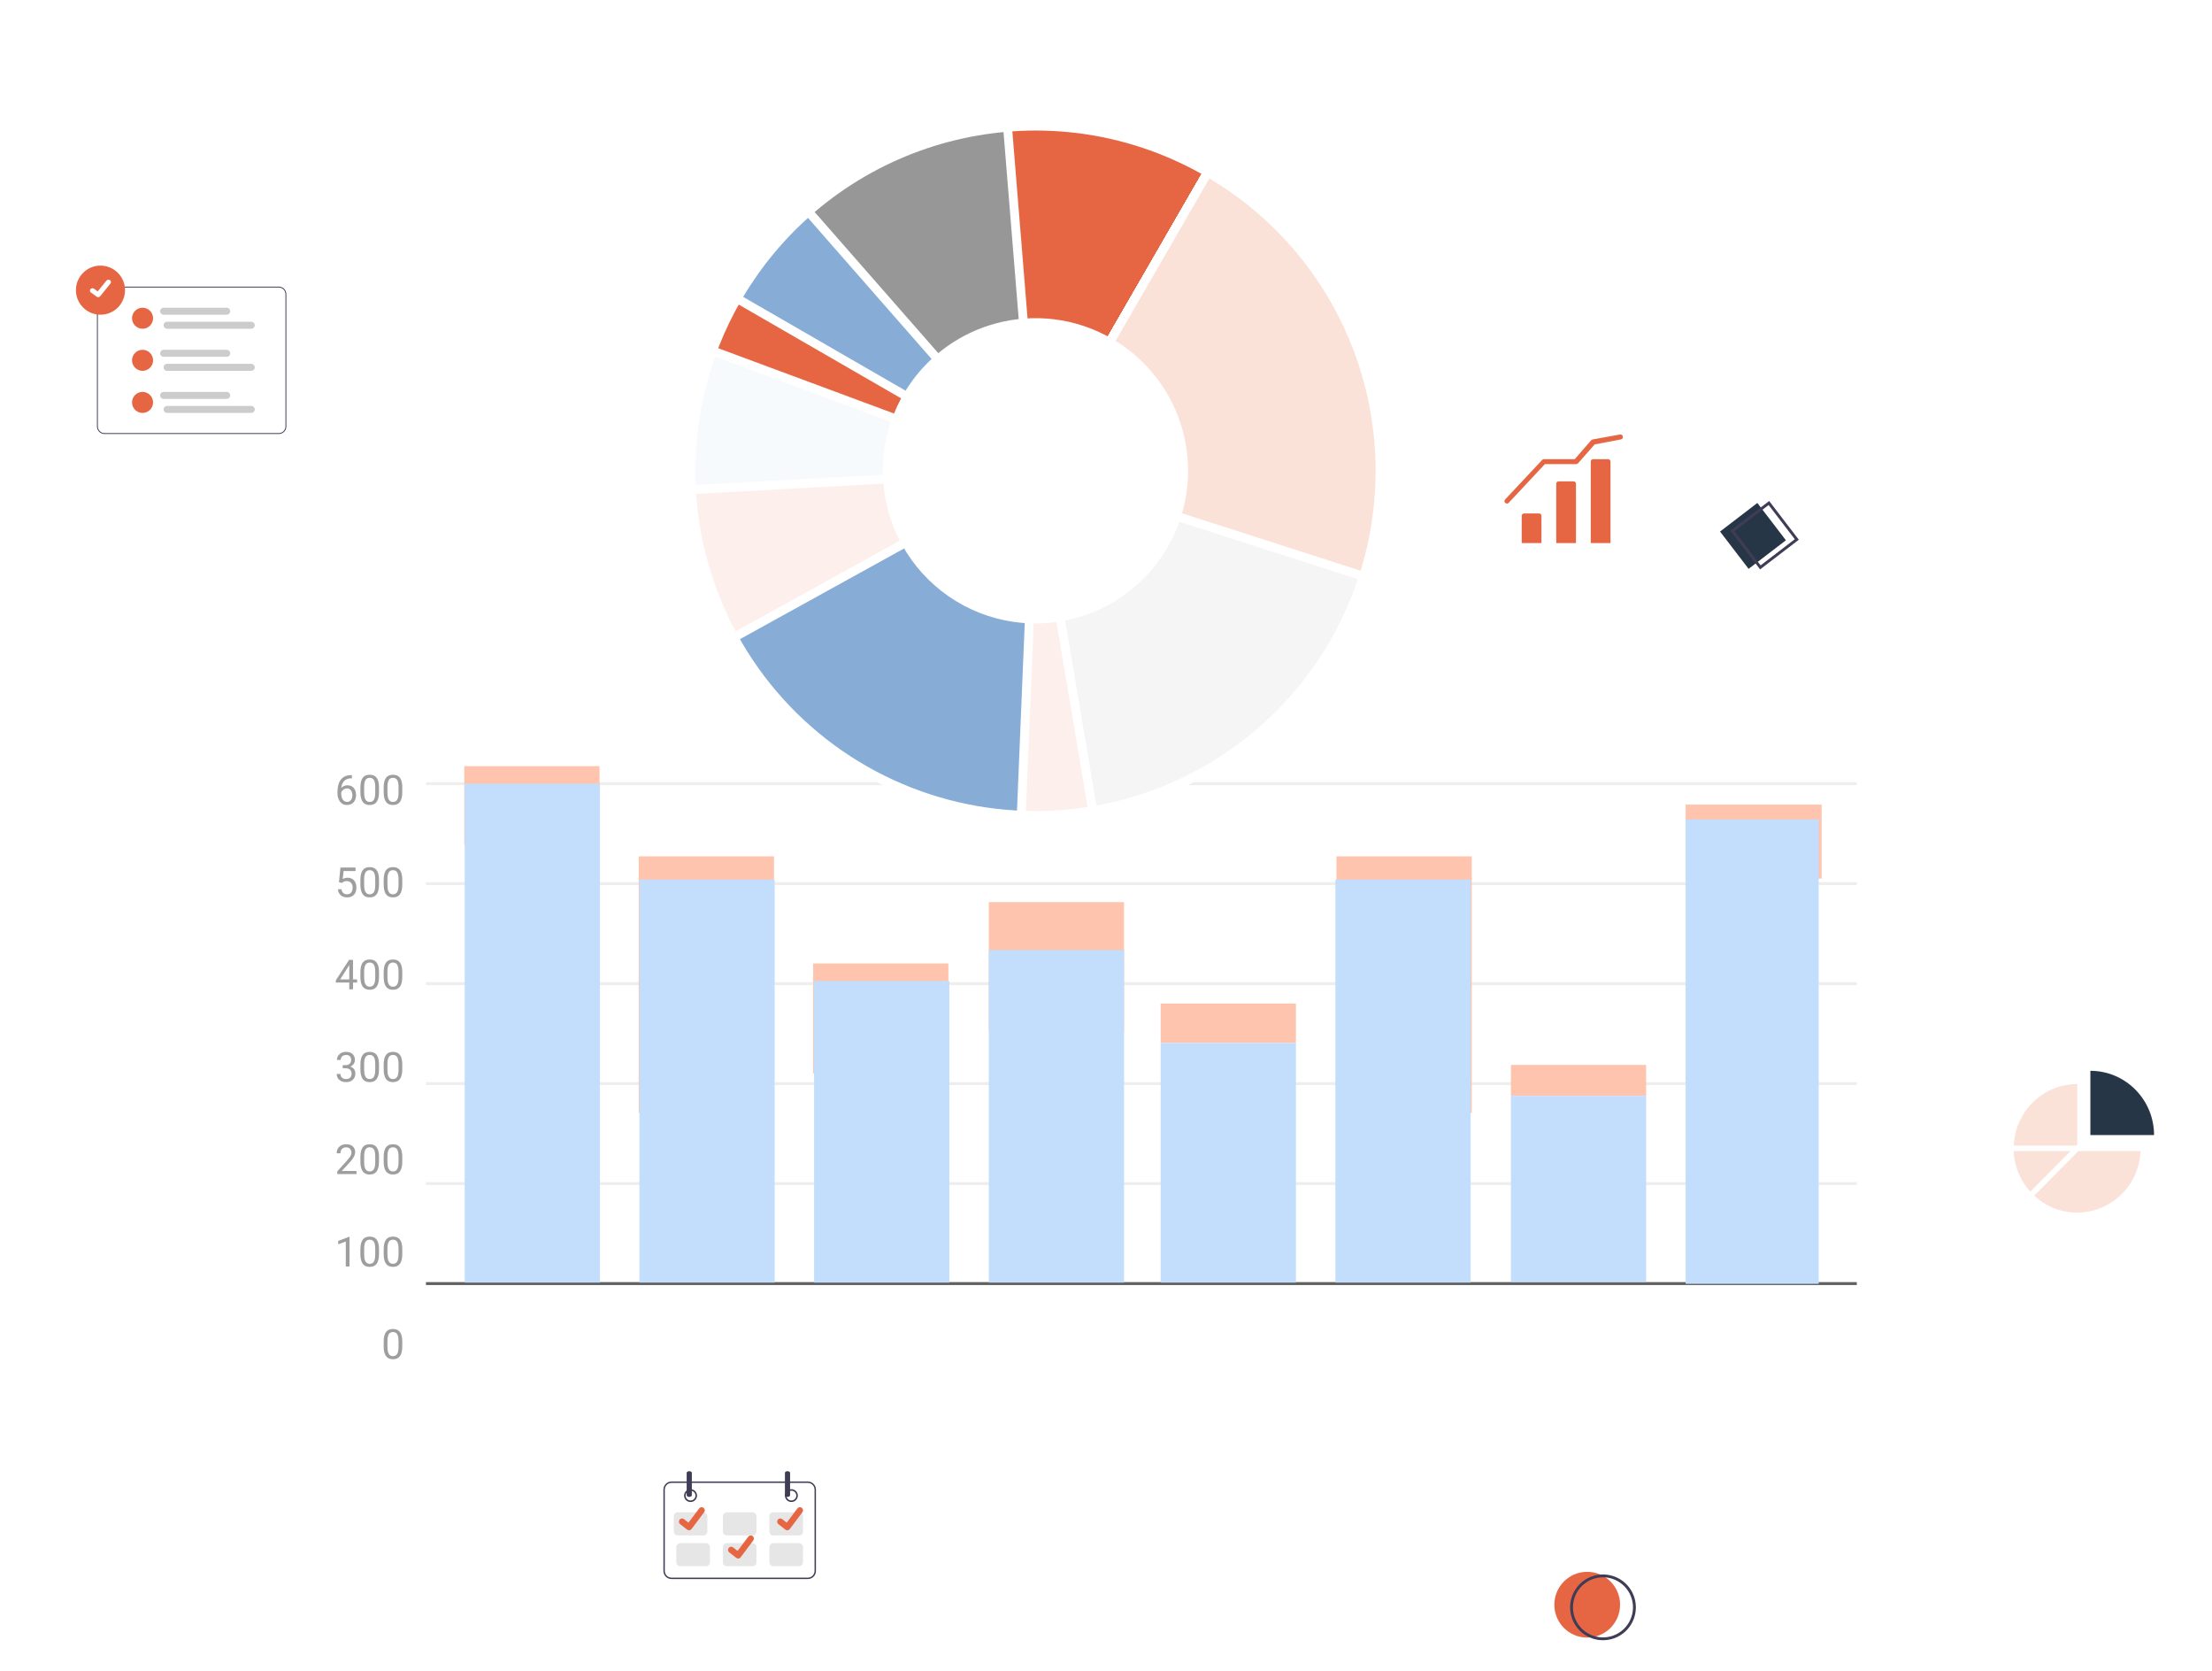 <svg width="748" height="565" viewBox="0 0 748 565" fill="none" xmlns="http://www.w3.org/2000/svg">
<g filter="url(#filter0_d_2560_29239)">
<rect x="90.99" y="206" width="605" height="282" fill="white"/>
</g>
<path d="M136.034 266.231V267.749C136.034 268.565 135.961 269.253 135.815 269.813C135.67 270.374 135.46 270.825 135.187 271.167C134.913 271.509 134.583 271.757 134.195 271.912C133.812 272.062 133.38 272.137 132.896 272.137C132.514 272.137 132.16 272.09 131.837 271.994C131.513 271.898 131.222 271.746 130.962 271.536C130.707 271.322 130.488 271.044 130.306 270.702C130.123 270.36 129.984 269.945 129.889 269.458C129.793 268.97 129.745 268.4 129.745 267.749V266.231C129.745 265.415 129.818 264.732 129.964 264.18C130.114 263.629 130.326 263.187 130.6 262.854C130.873 262.517 131.201 262.275 131.584 262.13C131.971 261.984 132.404 261.911 132.883 261.911C133.27 261.911 133.626 261.959 133.949 262.054C134.277 262.146 134.569 262.294 134.824 262.499C135.079 262.699 135.296 262.968 135.474 263.305C135.656 263.638 135.795 264.046 135.891 264.529C135.986 265.012 136.034 265.58 136.034 266.231ZM134.763 267.954V266.019C134.763 265.573 134.735 265.181 134.681 264.844C134.631 264.502 134.555 264.21 134.455 263.969C134.355 263.727 134.227 263.531 134.072 263.381C133.922 263.23 133.746 263.121 133.546 263.052C133.35 262.98 133.129 262.943 132.883 262.943C132.582 262.943 132.315 263 132.083 263.114C131.851 263.223 131.655 263.399 131.495 263.64C131.34 263.882 131.222 264.199 131.14 264.591C131.058 264.983 131.017 265.459 131.017 266.019V267.954C131.017 268.4 131.042 268.795 131.092 269.136C131.146 269.478 131.226 269.774 131.331 270.025C131.436 270.271 131.563 270.474 131.714 270.634C131.864 270.793 132.037 270.912 132.233 270.989C132.434 271.062 132.655 271.098 132.896 271.098C133.206 271.098 133.478 271.039 133.71 270.921C133.942 270.802 134.136 270.618 134.291 270.367C134.451 270.112 134.569 269.786 134.646 269.389C134.724 268.988 134.763 268.51 134.763 267.954Z" fill="#9E9E9E"/>
<path d="M128.159 266.231V267.749C128.159 268.565 128.086 269.253 127.94 269.813C127.795 270.374 127.585 270.825 127.312 271.167C127.038 271.509 126.708 271.757 126.32 271.912C125.938 272.062 125.505 272.137 125.021 272.137C124.639 272.137 124.285 272.09 123.962 271.994C123.638 271.898 123.347 271.746 123.087 271.536C122.832 271.322 122.613 271.044 122.431 270.702C122.248 270.36 122.109 269.945 122.014 269.458C121.918 268.97 121.87 268.4 121.87 267.749V266.231C121.87 265.415 121.943 264.732 122.089 264.18C122.239 263.629 122.451 263.187 122.725 262.854C122.998 262.517 123.326 262.275 123.709 262.13C124.096 261.984 124.529 261.911 125.008 261.911C125.395 261.911 125.751 261.959 126.074 262.054C126.402 262.146 126.694 262.294 126.949 262.499C127.204 262.699 127.421 262.968 127.599 263.305C127.781 263.638 127.92 264.046 128.016 264.529C128.111 265.012 128.159 265.58 128.159 266.231ZM126.888 267.954V266.019C126.888 265.573 126.86 265.181 126.806 264.844C126.756 264.502 126.68 264.21 126.58 263.969C126.48 263.727 126.352 263.531 126.197 263.381C126.047 263.23 125.871 263.121 125.671 263.052C125.475 262.98 125.254 262.943 125.008 262.943C124.707 262.943 124.44 263 124.208 263.114C123.976 263.223 123.78 263.399 123.62 263.64C123.465 263.882 123.347 264.199 123.265 264.591C123.183 264.983 123.142 265.459 123.142 266.019V267.954C123.142 268.4 123.167 268.795 123.217 269.136C123.271 269.478 123.351 269.774 123.456 270.025C123.561 270.271 123.688 270.474 123.839 270.634C123.989 270.793 124.162 270.912 124.358 270.989C124.559 271.062 124.78 271.098 125.021 271.098C125.331 271.098 125.603 271.039 125.835 270.921C126.067 270.802 126.261 270.618 126.416 270.367C126.576 270.112 126.694 269.786 126.771 269.389C126.849 268.988 126.888 268.51 126.888 267.954Z" fill="#9E9E9E"/>
<path d="M118.89 262.034H118.999V263.107H118.89C118.22 263.107 117.659 263.217 117.208 263.435C116.757 263.649 116.399 263.939 116.135 264.303C115.87 264.663 115.679 265.069 115.561 265.52C115.447 265.971 115.39 266.429 115.39 266.894V268.357C115.39 268.799 115.442 269.191 115.547 269.533C115.652 269.87 115.795 270.155 115.978 270.387C116.16 270.62 116.365 270.795 116.593 270.914C116.825 271.032 117.067 271.092 117.317 271.092C117.609 271.092 117.869 271.037 118.097 270.927C118.325 270.814 118.516 270.656 118.671 270.456C118.83 270.251 118.951 270.009 119.033 269.731C119.115 269.453 119.156 269.148 119.156 268.815C119.156 268.519 119.12 268.234 119.047 267.961C118.974 267.683 118.862 267.437 118.712 267.222C118.562 267.004 118.372 266.833 118.145 266.71C117.921 266.582 117.655 266.518 117.345 266.518C116.994 266.518 116.666 266.605 116.36 266.778C116.06 266.947 115.811 267.17 115.615 267.448C115.424 267.721 115.314 268.02 115.287 268.344L114.617 268.337C114.681 267.826 114.799 267.391 114.973 267.031C115.15 266.666 115.369 266.37 115.629 266.142C115.893 265.91 116.187 265.741 116.511 265.636C116.839 265.527 117.185 265.472 117.55 265.472C118.047 265.472 118.475 265.566 118.835 265.753C119.195 265.94 119.491 266.19 119.724 266.505C119.956 266.815 120.127 267.165 120.236 267.557C120.35 267.945 120.407 268.344 120.407 268.754C120.407 269.223 120.341 269.663 120.209 270.073C120.077 270.483 119.879 270.843 119.614 271.153C119.354 271.463 119.033 271.705 118.65 271.878C118.268 272.051 117.823 272.137 117.317 272.137C116.78 272.137 116.31 272.028 115.909 271.809C115.508 271.586 115.175 271.29 114.911 270.921C114.647 270.552 114.449 270.141 114.316 269.69C114.184 269.239 114.118 268.781 114.118 268.316V267.721C114.118 267.02 114.189 266.331 114.33 265.657C114.471 264.983 114.715 264.372 115.062 263.825C115.412 263.278 115.898 262.843 116.518 262.519C117.137 262.196 117.928 262.034 118.89 262.034Z" fill="#9E9E9E"/>
<path d="M136.034 297.458V298.975C136.034 299.791 135.961 300.479 135.815 301.04C135.67 301.6 135.46 302.052 135.187 302.393C134.913 302.735 134.583 302.983 134.195 303.138C133.812 303.289 133.38 303.364 132.896 303.364C132.514 303.364 132.16 303.316 131.837 303.22C131.513 303.125 131.222 302.972 130.962 302.762C130.707 302.548 130.488 302.27 130.306 301.928C130.123 301.587 129.984 301.172 129.889 300.684C129.793 300.197 129.745 299.627 129.745 298.975V297.458C129.745 296.642 129.818 295.958 129.964 295.407C130.114 294.856 130.326 294.413 130.6 294.081C130.873 293.744 131.201 293.502 131.584 293.356C131.971 293.21 132.404 293.137 132.883 293.137C133.27 293.137 133.626 293.185 133.949 293.281C134.277 293.372 134.569 293.52 134.824 293.725C135.079 293.926 135.296 294.195 135.474 294.532C135.656 294.865 135.795 295.273 135.891 295.756C135.986 296.239 136.034 296.806 136.034 297.458ZM134.763 299.18V297.246C134.763 296.799 134.735 296.407 134.681 296.07C134.631 295.728 134.555 295.437 134.455 295.195C134.355 294.954 134.227 294.758 134.072 294.607C133.922 294.457 133.746 294.347 133.546 294.279C133.35 294.206 133.129 294.17 132.883 294.17C132.582 294.17 132.315 294.227 132.083 294.341C131.851 294.45 131.655 294.625 131.495 294.867C131.34 295.108 131.222 295.425 131.14 295.817C131.058 296.209 131.017 296.685 131.017 297.246V299.18C131.017 299.627 131.042 300.021 131.092 300.363C131.146 300.705 131.226 301.001 131.331 301.252C131.436 301.498 131.563 301.701 131.714 301.86C131.864 302.02 132.037 302.138 132.233 302.216C132.434 302.288 132.655 302.325 132.896 302.325C133.206 302.325 133.478 302.266 133.71 302.147C133.942 302.029 134.136 301.844 134.291 301.594C134.451 301.338 134.569 301.012 134.646 300.616C134.724 300.215 134.763 299.736 134.763 299.18Z" fill="#9E9E9E"/>
<path d="M128.159 297.458V298.975C128.159 299.791 128.086 300.479 127.94 301.04C127.795 301.6 127.585 302.052 127.312 302.393C127.038 302.735 126.708 302.983 126.32 303.138C125.938 303.289 125.505 303.364 125.021 303.364C124.639 303.364 124.285 303.316 123.962 303.22C123.638 303.125 123.347 302.972 123.087 302.762C122.832 302.548 122.613 302.27 122.431 301.928C122.248 301.587 122.109 301.172 122.014 300.684C121.918 300.197 121.87 299.627 121.87 298.975V297.458C121.87 296.642 121.943 295.958 122.089 295.407C122.239 294.856 122.451 294.413 122.725 294.081C122.998 293.744 123.326 293.502 123.709 293.356C124.096 293.21 124.529 293.137 125.008 293.137C125.395 293.137 125.751 293.185 126.074 293.281C126.402 293.372 126.694 293.52 126.949 293.725C127.204 293.926 127.421 294.195 127.599 294.532C127.781 294.865 127.92 295.273 128.016 295.756C128.111 296.239 128.159 296.806 128.159 297.458ZM126.888 299.18V297.246C126.888 296.799 126.86 296.407 126.806 296.07C126.756 295.728 126.68 295.437 126.58 295.195C126.48 294.954 126.352 294.758 126.197 294.607C126.047 294.457 125.871 294.347 125.671 294.279C125.475 294.206 125.254 294.17 125.008 294.17C124.707 294.17 124.44 294.227 124.208 294.341C123.976 294.45 123.78 294.625 123.62 294.867C123.465 295.108 123.347 295.425 123.265 295.817C123.183 296.209 123.142 296.685 123.142 297.246V299.18C123.142 299.627 123.167 300.021 123.217 300.363C123.271 300.705 123.351 301.001 123.456 301.252C123.561 301.498 123.688 301.701 123.839 301.86C123.989 302.02 124.162 302.138 124.358 302.216C124.559 302.288 124.78 302.325 125.021 302.325C125.331 302.325 125.603 302.266 125.835 302.147C126.067 302.029 126.261 301.844 126.416 301.594C126.576 301.338 126.694 301.012 126.771 300.616C126.849 300.215 126.888 299.736 126.888 299.18Z" fill="#9E9E9E"/>
<path d="M115.636 298.49L114.624 298.23L115.123 293.274H120.229V294.443H116.196L115.896 297.15C116.078 297.045 116.308 296.947 116.586 296.856C116.868 296.765 117.192 296.719 117.557 296.719C118.017 296.719 118.429 296.799 118.794 296.959C119.159 297.114 119.468 297.337 119.724 297.629C119.983 297.92 120.182 298.271 120.318 298.681C120.455 299.092 120.523 299.55 120.523 300.055C120.523 300.534 120.457 300.974 120.325 301.375C120.198 301.776 120.004 302.127 119.744 302.427C119.484 302.724 119.156 302.954 118.76 303.118C118.368 303.282 117.905 303.364 117.372 303.364C116.971 303.364 116.59 303.309 116.23 303.2C115.875 303.086 115.556 302.915 115.273 302.687C114.995 302.455 114.768 302.168 114.59 301.826C114.417 301.48 114.307 301.074 114.262 300.609H115.465C115.52 300.983 115.629 301.297 115.793 301.552C115.957 301.808 116.171 302.001 116.436 302.134C116.704 302.261 117.017 302.325 117.372 302.325C117.673 302.325 117.939 302.273 118.172 302.168C118.404 302.063 118.6 301.913 118.76 301.717C118.919 301.521 119.04 301.284 119.122 301.006C119.209 300.728 119.252 300.415 119.252 300.069C119.252 299.755 119.209 299.463 119.122 299.194C119.035 298.925 118.906 298.691 118.732 298.49C118.564 298.289 118.356 298.135 118.11 298.025C117.864 297.911 117.582 297.854 117.263 297.854C116.839 297.854 116.518 297.911 116.299 298.025C116.085 298.139 115.864 298.294 115.636 298.49Z" fill="#9E9E9E"/>
<path d="M136.034 328.684V330.202C136.034 331.018 135.961 331.706 135.815 332.266C135.67 332.827 135.46 333.278 135.187 333.62C134.913 333.962 134.583 334.21 134.195 334.365C133.812 334.515 133.38 334.591 132.896 334.591C132.514 334.591 132.16 334.543 131.837 334.447C131.513 334.351 131.222 334.199 130.962 333.989C130.707 333.775 130.488 333.497 130.306 333.155C130.123 332.813 129.984 332.399 129.889 331.911C129.793 331.423 129.745 330.854 129.745 330.202V328.684C129.745 327.869 129.818 327.185 129.964 326.634C130.114 326.082 130.326 325.64 130.6 325.307C130.873 324.97 131.201 324.729 131.584 324.583C131.971 324.437 132.404 324.364 132.883 324.364C133.27 324.364 133.626 324.412 133.949 324.508C134.277 324.599 134.569 324.747 134.824 324.952C135.079 325.152 135.296 325.421 135.474 325.759C135.656 326.091 135.795 326.499 135.891 326.982C135.986 327.465 136.034 328.033 136.034 328.684ZM134.763 330.407V328.472C134.763 328.026 134.735 327.634 134.681 327.297C134.631 326.955 134.555 326.663 134.455 326.422C134.355 326.18 134.227 325.984 134.072 325.834C133.922 325.683 133.746 325.574 133.546 325.506C133.35 325.433 133.129 325.396 132.883 325.396C132.582 325.396 132.315 325.453 132.083 325.567C131.851 325.677 131.655 325.852 131.495 326.094C131.34 326.335 131.222 326.652 131.14 327.044C131.058 327.436 131.017 327.912 131.017 328.472V330.407C131.017 330.854 131.042 331.248 131.092 331.59C131.146 331.931 131.226 332.228 131.331 332.478C131.436 332.724 131.563 332.927 131.714 333.087C131.864 333.246 132.037 333.365 132.233 333.442C132.434 333.515 132.655 333.552 132.896 333.552C133.206 333.552 133.478 333.492 133.71 333.374C133.942 333.255 134.136 333.071 134.291 332.82C134.451 332.565 134.569 332.239 134.646 331.843C134.724 331.441 134.763 330.963 134.763 330.407Z" fill="#9E9E9E"/>
<path d="M128.159 328.684V330.202C128.159 331.018 128.086 331.706 127.94 332.266C127.795 332.827 127.585 333.278 127.312 333.62C127.038 333.962 126.708 334.21 126.32 334.365C125.938 334.515 125.505 334.591 125.021 334.591C124.639 334.591 124.285 334.543 123.962 334.447C123.638 334.351 123.347 334.199 123.087 333.989C122.832 333.775 122.613 333.497 122.431 333.155C122.248 332.813 122.109 332.399 122.014 331.911C121.918 331.423 121.87 330.854 121.87 330.202V328.684C121.87 327.869 121.943 327.185 122.089 326.634C122.239 326.082 122.451 325.64 122.725 325.307C122.998 324.97 123.326 324.729 123.709 324.583C124.096 324.437 124.529 324.364 125.008 324.364C125.395 324.364 125.751 324.412 126.074 324.508C126.402 324.599 126.694 324.747 126.949 324.952C127.204 325.152 127.421 325.421 127.599 325.759C127.781 326.091 127.92 326.499 128.016 326.982C128.111 327.465 128.159 328.033 128.159 328.684ZM126.888 330.407V328.472C126.888 328.026 126.86 327.634 126.806 327.297C126.756 326.955 126.68 326.663 126.58 326.422C126.48 326.18 126.352 325.984 126.197 325.834C126.047 325.683 125.871 325.574 125.671 325.506C125.475 325.433 125.254 325.396 125.008 325.396C124.707 325.396 124.44 325.453 124.208 325.567C123.976 325.677 123.78 325.852 123.62 326.094C123.465 326.335 123.347 326.652 123.265 327.044C123.183 327.436 123.142 327.912 123.142 328.472V330.407C123.142 330.854 123.167 331.248 123.217 331.59C123.271 331.931 123.351 332.228 123.456 332.478C123.561 332.724 123.688 332.927 123.839 333.087C123.989 333.246 124.162 333.365 124.358 333.442C124.559 333.515 124.78 333.552 125.021 333.552C125.331 333.552 125.603 333.492 125.835 333.374C126.067 333.255 126.261 333.071 126.416 332.82C126.576 332.565 126.694 332.239 126.771 331.843C126.849 331.441 126.888 330.963 126.888 330.407Z" fill="#9E9E9E"/>
<path d="M120.763 331.104V332.143H113.571V331.398L118.028 324.501H119.061L117.953 326.497L115.007 331.104H120.763ZM119.375 324.501V334.454H118.11V324.501H119.375Z" fill="#9E9E9E"/>
<path d="M136.034 359.911V361.428C136.034 362.244 135.961 362.932 135.815 363.493C135.67 364.053 135.46 364.505 135.187 364.846C134.913 365.188 134.583 365.437 134.195 365.592C133.812 365.742 133.38 365.817 132.896 365.817C132.514 365.817 132.16 365.769 131.837 365.674C131.513 365.578 131.222 365.425 130.962 365.216C130.707 365.001 130.488 364.723 130.306 364.382C130.123 364.04 129.984 363.625 129.889 363.137C129.793 362.65 129.745 362.08 129.745 361.428V359.911C129.745 359.095 129.818 358.412 129.964 357.86C130.114 357.309 130.326 356.867 130.6 356.534C130.873 356.197 131.201 355.955 131.584 355.809C131.971 355.663 132.404 355.591 132.883 355.591C133.27 355.591 133.626 355.638 133.949 355.734C134.277 355.825 134.569 355.973 134.824 356.178C135.079 356.379 135.296 356.648 135.474 356.985C135.656 357.318 135.795 357.726 135.891 358.209C135.986 358.692 136.034 359.259 136.034 359.911ZM134.763 361.634V359.699C134.763 359.252 134.735 358.86 134.681 358.523C134.631 358.181 134.555 357.89 134.455 357.648C134.355 357.407 134.227 357.211 134.072 357.06C133.922 356.91 133.746 356.801 133.546 356.732C133.35 356.659 133.129 356.623 132.883 356.623C132.582 356.623 132.315 356.68 132.083 356.794C131.851 356.903 131.655 357.079 131.495 357.32C131.34 357.562 131.222 357.878 131.14 358.27C131.058 358.662 131.017 359.138 131.017 359.699V361.634C131.017 362.08 131.042 362.474 131.092 362.816C131.146 363.158 131.226 363.454 131.331 363.705C131.436 363.951 131.563 364.154 131.714 364.313C131.864 364.473 132.037 364.591 132.233 364.669C132.434 364.742 132.655 364.778 132.896 364.778C133.206 364.778 133.478 364.719 133.71 364.6C133.942 364.482 134.136 364.297 134.291 364.047C134.451 363.791 134.569 363.466 134.646 363.069C134.724 362.668 134.763 362.19 134.763 361.634Z" fill="#9E9E9E"/>
<path d="M128.159 359.911V361.428C128.159 362.244 128.086 362.932 127.94 363.493C127.795 364.053 127.585 364.505 127.312 364.846C127.038 365.188 126.708 365.437 126.32 365.592C125.938 365.742 125.505 365.817 125.021 365.817C124.639 365.817 124.285 365.769 123.962 365.674C123.638 365.578 123.347 365.425 123.087 365.216C122.832 365.001 122.613 364.723 122.431 364.382C122.248 364.04 122.109 363.625 122.014 363.137C121.918 362.65 121.87 362.08 121.87 361.428V359.911C121.87 359.095 121.943 358.412 122.089 357.86C122.239 357.309 122.451 356.867 122.725 356.534C122.998 356.197 123.326 355.955 123.709 355.809C124.096 355.663 124.529 355.591 125.008 355.591C125.395 355.591 125.751 355.638 126.074 355.734C126.402 355.825 126.694 355.973 126.949 356.178C127.204 356.379 127.421 356.648 127.599 356.985C127.781 357.318 127.92 357.726 128.016 358.209C128.111 358.692 128.159 359.259 128.159 359.911ZM126.888 361.634V359.699C126.888 359.252 126.86 358.86 126.806 358.523C126.756 358.181 126.68 357.89 126.58 357.648C126.48 357.407 126.352 357.211 126.197 357.06C126.047 356.91 125.871 356.801 125.671 356.732C125.475 356.659 125.254 356.623 125.008 356.623C124.707 356.623 124.44 356.68 124.208 356.794C123.976 356.903 123.78 357.079 123.62 357.32C123.465 357.562 123.347 357.878 123.265 358.27C123.183 358.662 123.142 359.138 123.142 359.699V361.634C123.142 362.08 123.167 362.474 123.217 362.816C123.271 363.158 123.351 363.454 123.456 363.705C123.561 363.951 123.688 364.154 123.839 364.313C123.989 364.473 124.162 364.591 124.358 364.669C124.559 364.742 124.78 364.778 125.021 364.778C125.331 364.778 125.603 364.719 125.835 364.6C126.067 364.482 126.261 364.297 126.416 364.047C126.576 363.791 126.694 363.466 126.771 363.069C126.849 362.668 126.888 362.19 126.888 361.634Z" fill="#9E9E9E"/>
<path d="M115.882 360.082H116.784C117.226 360.082 117.591 360.009 117.878 359.863C118.17 359.713 118.386 359.51 118.527 359.255C118.673 358.995 118.746 358.703 118.746 358.38C118.746 357.997 118.682 357.676 118.555 357.416C118.427 357.156 118.236 356.96 117.98 356.828C117.725 356.696 117.402 356.63 117.01 356.63C116.654 356.63 116.34 356.7 116.066 356.842C115.798 356.978 115.586 357.174 115.431 357.429C115.28 357.685 115.205 357.985 115.205 358.332H113.94C113.94 357.826 114.068 357.366 114.323 356.951C114.578 356.536 114.936 356.206 115.396 355.96C115.861 355.714 116.399 355.591 117.01 355.591C117.611 355.591 118.138 355.698 118.589 355.912C119.04 356.122 119.391 356.436 119.642 356.855C119.892 357.27 120.018 357.787 120.018 358.407C120.018 358.658 119.958 358.927 119.84 359.214C119.726 359.496 119.546 359.76 119.3 360.007C119.058 360.253 118.744 360.455 118.356 360.615C117.969 360.77 117.504 360.847 116.962 360.847H115.882V360.082ZM115.882 361.121V360.362H116.962C117.595 360.362 118.119 360.437 118.534 360.588C118.949 360.738 119.275 360.939 119.512 361.189C119.753 361.44 119.922 361.716 120.018 362.016C120.118 362.313 120.168 362.609 120.168 362.905C120.168 363.37 120.088 363.782 119.929 364.142C119.774 364.502 119.553 364.808 119.266 365.058C118.983 365.309 118.65 365.498 118.268 365.626C117.885 365.753 117.468 365.817 117.017 365.817C116.584 365.817 116.176 365.756 115.793 365.633C115.415 365.51 115.08 365.332 114.788 365.099C114.496 364.862 114.269 364.573 114.104 364.231C113.94 363.885 113.858 363.491 113.858 363.049H115.123C115.123 363.395 115.198 363.698 115.349 363.958C115.504 364.218 115.722 364.42 116.005 364.566C116.292 364.707 116.629 364.778 117.017 364.778C117.404 364.778 117.737 364.712 118.015 364.58C118.297 364.443 118.514 364.238 118.664 363.965C118.819 363.691 118.896 363.347 118.896 362.932C118.896 362.518 118.81 362.178 118.637 361.914C118.464 361.645 118.217 361.447 117.898 361.319C117.584 361.187 117.213 361.121 116.784 361.121H115.882Z" fill="#9E9E9E"/>
<path d="M136.034 391.137V392.655C136.034 393.471 135.961 394.159 135.815 394.719C135.67 395.28 135.46 395.731 135.187 396.073C134.913 396.415 134.583 396.663 134.195 396.818C133.812 396.969 133.38 397.044 132.896 397.044C132.514 397.044 132.16 396.996 131.837 396.9C131.513 396.804 131.222 396.652 130.962 396.442C130.707 396.228 130.488 395.95 130.306 395.608C130.123 395.266 129.984 394.852 129.889 394.364C129.793 393.876 129.745 393.307 129.745 392.655V391.137C129.745 390.322 129.818 389.638 129.964 389.087C130.114 388.535 130.326 388.093 130.6 387.76C130.873 387.423 131.201 387.182 131.584 387.036C131.971 386.89 132.404 386.817 132.883 386.817C133.27 386.817 133.626 386.865 133.949 386.961C134.277 387.052 134.569 387.2 134.824 387.405C135.079 387.606 135.296 387.874 135.474 388.212C135.656 388.544 135.795 388.952 135.891 389.435C135.986 389.918 136.034 390.486 136.034 391.137ZM134.763 392.86V390.926C134.763 390.479 134.735 390.087 134.681 389.75C134.631 389.408 134.555 389.116 134.455 388.875C134.355 388.633 134.227 388.437 134.072 388.287C133.922 388.136 133.746 388.027 133.546 387.959C133.35 387.886 133.129 387.849 132.883 387.849C132.582 387.849 132.315 387.906 132.083 388.02C131.851 388.13 131.655 388.305 131.495 388.547C131.34 388.788 131.222 389.105 131.14 389.497C131.058 389.889 131.017 390.365 131.017 390.926V392.86C131.017 393.307 131.042 393.701 131.092 394.043C131.146 394.385 131.226 394.681 131.331 394.931C131.436 395.177 131.563 395.38 131.714 395.54C131.864 395.699 132.037 395.818 132.233 395.895C132.434 395.968 132.655 396.005 132.896 396.005C133.206 396.005 133.478 395.945 133.71 395.827C133.942 395.708 134.136 395.524 134.291 395.273C134.451 395.018 134.569 394.692 134.646 394.296C134.724 393.895 134.763 393.416 134.763 392.86Z" fill="#9E9E9E"/>
<path d="M128.159 391.137V392.655C128.159 393.471 128.086 394.159 127.94 394.719C127.795 395.28 127.585 395.731 127.312 396.073C127.038 396.415 126.708 396.663 126.32 396.818C125.938 396.969 125.505 397.044 125.021 397.044C124.639 397.044 124.285 396.996 123.962 396.9C123.638 396.804 123.347 396.652 123.087 396.442C122.832 396.228 122.613 395.95 122.431 395.608C122.248 395.266 122.109 394.852 122.014 394.364C121.918 393.876 121.87 393.307 121.87 392.655V391.137C121.87 390.322 121.943 389.638 122.089 389.087C122.239 388.535 122.451 388.093 122.725 387.76C122.998 387.423 123.326 387.182 123.709 387.036C124.096 386.89 124.529 386.817 125.008 386.817C125.395 386.817 125.751 386.865 126.074 386.961C126.402 387.052 126.694 387.2 126.949 387.405C127.204 387.606 127.421 387.874 127.599 388.212C127.781 388.544 127.92 388.952 128.016 389.435C128.111 389.918 128.159 390.486 128.159 391.137ZM126.888 392.86V390.926C126.888 390.479 126.86 390.087 126.806 389.75C126.756 389.408 126.68 389.116 126.58 388.875C126.48 388.633 126.352 388.437 126.197 388.287C126.047 388.136 125.871 388.027 125.671 387.959C125.475 387.886 125.254 387.849 125.008 387.849C124.707 387.849 124.44 387.906 124.208 388.02C123.976 388.13 123.78 388.305 123.62 388.547C123.465 388.788 123.347 389.105 123.265 389.497C123.183 389.889 123.142 390.365 123.142 390.926V392.86C123.142 393.307 123.167 393.701 123.217 394.043C123.271 394.385 123.351 394.681 123.456 394.931C123.561 395.177 123.688 395.38 123.839 395.54C123.989 395.699 124.162 395.818 124.358 395.895C124.559 395.968 124.78 396.005 125.021 396.005C125.331 396.005 125.603 395.945 125.835 395.827C126.067 395.708 126.261 395.524 126.416 395.273C126.576 395.018 126.694 394.692 126.771 394.296C126.849 393.895 126.888 393.416 126.888 392.86Z" fill="#9E9E9E"/>
<path d="M120.558 395.868V396.907H114.043V395.998L117.304 392.368C117.705 391.921 118.015 391.543 118.233 391.233C118.457 390.919 118.612 390.638 118.698 390.392C118.789 390.142 118.835 389.886 118.835 389.627C118.835 389.299 118.767 389.002 118.63 388.738C118.498 388.469 118.302 388.255 118.042 388.095C117.782 387.936 117.468 387.856 117.099 387.856C116.657 387.856 116.287 387.943 115.991 388.116C115.7 388.285 115.481 388.522 115.335 388.827C115.189 389.132 115.116 389.483 115.116 389.88H113.852C113.852 389.319 113.975 388.806 114.221 388.342C114.467 387.877 114.831 387.508 115.314 387.234C115.798 386.956 116.392 386.817 117.099 386.817C117.728 386.817 118.265 386.929 118.712 387.152C119.159 387.371 119.5 387.681 119.737 388.082C119.979 388.478 120.1 388.943 120.1 389.476C120.1 389.768 120.049 390.064 119.949 390.365C119.854 390.661 119.719 390.957 119.546 391.254C119.377 391.55 119.179 391.842 118.951 392.129C118.728 392.416 118.489 392.698 118.233 392.976L115.567 395.868H120.558Z" fill="#9E9E9E"/>
<path d="M136.034 422.364V423.882C136.034 424.697 135.961 425.385 135.815 425.946C135.67 426.507 135.46 426.958 135.187 427.3C134.913 427.641 134.583 427.89 134.195 428.045C133.812 428.195 133.38 428.27 132.896 428.27C132.514 428.27 132.16 428.222 131.837 428.127C131.513 428.031 131.222 427.878 130.962 427.669C130.707 427.455 130.488 427.177 130.306 426.835C130.123 426.493 129.984 426.078 129.889 425.591C129.793 425.103 129.745 424.533 129.745 423.882V422.364C129.745 421.548 129.818 420.865 129.964 420.313C130.114 419.762 130.326 419.32 130.6 418.987C130.873 418.65 131.201 418.408 131.584 418.262C131.971 418.117 132.404 418.044 132.883 418.044C133.27 418.044 133.626 418.092 133.949 418.187C134.277 418.278 134.569 418.427 134.824 418.632C135.079 418.832 135.296 419.101 135.474 419.438C135.656 419.771 135.795 420.179 135.891 420.662C135.986 421.145 136.034 421.712 136.034 422.364ZM134.763 424.087V422.152C134.763 421.705 134.735 421.314 134.681 420.976C134.631 420.635 134.555 420.343 134.455 420.101C134.355 419.86 134.227 419.664 134.072 419.513C133.922 419.363 133.746 419.254 133.546 419.185C133.35 419.112 133.129 419.076 132.883 419.076C132.582 419.076 132.315 419.133 132.083 419.247C131.851 419.356 131.655 419.532 131.495 419.773C131.34 420.015 131.222 420.331 131.14 420.723C131.058 421.115 131.017 421.592 131.017 422.152V424.087C131.017 424.533 131.042 424.927 131.092 425.269C131.146 425.611 131.226 425.907 131.331 426.158C131.436 426.404 131.563 426.607 131.714 426.766C131.864 426.926 132.037 427.044 132.233 427.122C132.434 427.195 132.655 427.231 132.896 427.231C133.206 427.231 133.478 427.172 133.71 427.053C133.942 426.935 134.136 426.75 134.291 426.5C134.451 426.245 134.569 425.919 134.646 425.522C134.724 425.121 134.763 424.643 134.763 424.087Z" fill="#9E9E9E"/>
<path d="M128.159 422.364V423.882C128.159 424.697 128.086 425.385 127.94 425.946C127.795 426.507 127.585 426.958 127.312 427.3C127.038 427.641 126.708 427.89 126.32 428.045C125.938 428.195 125.505 428.27 125.021 428.27C124.639 428.27 124.285 428.222 123.962 428.127C123.638 428.031 123.347 427.878 123.087 427.669C122.832 427.455 122.613 427.177 122.431 426.835C122.248 426.493 122.109 426.078 122.014 425.591C121.918 425.103 121.87 424.533 121.87 423.882V422.364C121.87 421.548 121.943 420.865 122.089 420.313C122.239 419.762 122.451 419.32 122.725 418.987C122.998 418.65 123.326 418.408 123.709 418.262C124.096 418.117 124.529 418.044 125.008 418.044C125.395 418.044 125.751 418.092 126.074 418.187C126.402 418.278 126.694 418.427 126.949 418.632C127.204 418.832 127.421 419.101 127.599 419.438C127.781 419.771 127.92 420.179 128.016 420.662C128.111 421.145 128.159 421.712 128.159 422.364ZM126.888 424.087V422.152C126.888 421.705 126.86 421.314 126.806 420.976C126.756 420.635 126.68 420.343 126.58 420.101C126.48 419.86 126.352 419.664 126.197 419.513C126.047 419.363 125.871 419.254 125.671 419.185C125.475 419.112 125.254 419.076 125.008 419.076C124.707 419.076 124.44 419.133 124.208 419.247C123.976 419.356 123.78 419.532 123.62 419.773C123.465 420.015 123.347 420.331 123.265 420.723C123.183 421.115 123.142 421.592 123.142 422.152V424.087C123.142 424.533 123.167 424.927 123.217 425.269C123.271 425.611 123.351 425.907 123.456 426.158C123.561 426.404 123.688 426.607 123.839 426.766C123.989 426.926 124.162 427.044 124.358 427.122C124.559 427.195 124.78 427.231 125.021 427.231C125.331 427.231 125.603 427.172 125.835 427.053C126.067 426.935 126.261 426.75 126.416 426.5C126.576 426.245 126.694 425.919 126.771 425.522C126.849 425.121 126.888 424.643 126.888 424.087Z" fill="#9E9E9E"/>
<path d="M118.192 418.126V428.134H116.928V419.705L114.378 420.635V419.493L117.994 418.126H118.192Z" fill="#9E9E9E"/>
<path d="M136.034 453.591V455.108C136.034 455.924 135.961 456.612 135.815 457.173C135.67 457.733 135.46 458.184 135.187 458.526C134.913 458.868 134.583 459.116 134.195 459.271C133.812 459.422 133.38 459.497 132.896 459.497C132.514 459.497 132.16 459.449 131.837 459.353C131.513 459.258 131.222 459.105 130.962 458.895C130.707 458.681 130.488 458.403 130.306 458.061C130.123 457.719 129.984 457.305 129.889 456.817C129.793 456.33 129.745 455.76 129.745 455.108V453.591C129.745 452.775 129.818 452.091 129.964 451.54C130.114 450.988 130.326 450.546 130.6 450.214C130.873 449.876 131.201 449.635 131.584 449.489C131.971 449.343 132.404 449.27 132.883 449.27C133.27 449.27 133.626 449.318 133.949 449.414C134.277 449.505 134.569 449.653 134.824 449.858C135.079 450.059 135.296 450.328 135.474 450.665C135.656 450.997 135.795 451.405 135.891 451.888C135.986 452.372 136.034 452.939 136.034 453.591ZM134.763 455.313V453.379C134.763 452.932 134.735 452.54 134.681 452.203C134.631 451.861 134.555 451.569 134.455 451.328C134.355 451.086 134.227 450.89 134.072 450.74C133.922 450.59 133.746 450.48 133.546 450.412C133.35 450.339 133.129 450.302 132.883 450.302C132.582 450.302 132.315 450.359 132.083 450.473C131.851 450.583 131.655 450.758 131.495 451C131.34 451.241 131.222 451.558 131.14 451.95C131.058 452.342 131.017 452.818 131.017 453.379V455.313C131.017 455.76 131.042 456.154 131.092 456.496C131.146 456.838 131.226 457.134 131.331 457.385C131.436 457.631 131.563 457.833 131.714 457.993C131.864 458.152 132.037 458.271 132.233 458.348C132.434 458.421 132.655 458.458 132.896 458.458C133.206 458.458 133.478 458.399 133.71 458.28C133.942 458.162 134.136 457.977 134.291 457.726C134.451 457.471 134.569 457.145 134.646 456.749C134.724 456.348 134.763 455.869 134.763 455.313Z" fill="#9E9E9E"/>
<line x1="144.039" y1="433.916" x2="627.89" y2="433.915" stroke="#616161"/>
<line x1="144.039" y1="400.117" x2="627.89" y2="400.117" stroke="#EEEEEE"/>
<line x1="144.039" y1="366.319" x2="627.89" y2="366.319" stroke="#EEEEEE"/>
<line x1="144.039" y1="332.52" x2="627.89" y2="332.52" stroke="#EEEEEE"/>
<line x1="144.039" y1="298.722" x2="627.89" y2="298.722" stroke="#EEEEEE"/>
<line x1="144.039" y1="264.923" x2="627.89" y2="264.923" stroke="#EEEEEE"/>
<g filter="url(#filter1_d_2560_29239)">
<rect x="672" y="353" width="65.313" height="65.913" fill="white"/>
</g>
<path fill-rule="evenodd" clip-rule="evenodd" d="M706.873 361.989V383.721H728.406C728.406 371.739 718.745 361.989 706.873 361.989Z" fill="#273646"/>
<path fill-rule="evenodd" clip-rule="evenodd" d="M702.073 387.263L702.443 386.89L702.441 366.462C690.873 366.462 681.459 375.713 680.97 387.263L702.073 387.263Z" fill="#FBE2D9"/>
<path fill-rule="evenodd" clip-rule="evenodd" d="M702.811 389.126L687.859 404.213C691.673 407.752 696.781 409.925 702.381 409.925C713.948 409.925 723.362 400.675 723.852 389.124L702.811 389.126Z" fill="#FBE2D9"/>
<path fill-rule="evenodd" clip-rule="evenodd" d="M680.906 389.126C681.151 394.404 683.245 399.248 686.566 402.85L700.164 389.126H680.906Z" fill="#FBE2D9"/>
<path d="M451.059 217.421C418.884 273.15 347.624 292.244 291.896 260.069C236.167 227.894 217.073 156.634 249.248 100.905C281.423 45.177 352.683 26.083 408.411 58.258C464.14 90.433 483.234 161.692 451.059 217.421ZM306.764 134.112C292.929 158.076 301.139 188.717 325.103 202.553C349.066 216.388 379.708 208.177 393.543 184.214C407.378 160.251 399.168 129.609 375.204 115.774C351.241 101.939 320.599 110.149 306.764 134.112Z" fill="#E66644" stroke="white" stroke-width="3"/>
<path d="M408.411 58.258C432.54 72.188 450.878 94.304 460.1 120.594C469.323 146.885 468.82 175.61 458.682 201.561C448.543 227.512 429.442 248.971 404.84 262.048C380.238 275.125 351.765 278.953 324.583 272.838C297.401 266.724 273.31 251.072 256.678 228.72C240.045 206.368 231.973 178.796 233.924 151.004C235.875 123.211 247.721 97.037 267.313 77.228C286.905 57.42 312.947 45.287 340.717 43.031L346.096 109.226C334.155 110.196 322.957 115.413 314.532 123.931C306.107 132.449 301.014 143.704 300.175 155.655C299.336 167.605 302.807 179.461 309.959 189.073C317.111 198.684 327.47 205.414 339.158 208.044C350.847 210.673 363.09 209.027 373.669 203.404C384.248 197.781 392.461 188.553 396.821 177.394C401.18 166.235 401.396 153.883 397.431 142.579C393.465 131.274 385.58 121.764 375.204 115.774L408.411 58.258Z" fill="#979797" stroke="white" stroke-width="3"/>
<path d="M408.411 58.258C429.778 70.594 446.678 89.395 456.675 111.951C466.673 134.508 469.252 159.655 464.041 183.771C458.83 207.888 446.098 229.727 427.68 246.144C409.261 262.56 386.107 272.706 361.553 275.12C336.999 277.534 312.312 272.091 291.049 259.575C269.787 247.06 253.046 228.117 243.238 205.478C233.431 182.838 231.064 157.669 236.477 133.598C241.891 109.527 254.806 87.795 273.362 71.534L317.133 121.483C309.154 128.475 303.601 137.82 301.273 148.17C298.945 158.521 299.963 169.343 304.18 179.078C308.397 188.814 315.596 196.959 324.739 202.34C333.882 207.722 344.497 210.063 355.055 209.025C365.614 207.987 375.57 203.624 383.49 196.565C391.41 189.506 396.884 180.115 399.125 169.745C401.366 159.375 400.257 148.561 395.958 138.862C391.659 129.163 384.392 121.079 375.204 115.774L408.411 58.258Z" fill="#87ADD6" stroke="white" stroke-width="3"/>
<path d="M408.411 58.258C428.369 69.78 444.461 86.962 454.653 107.63C464.846 128.298 468.68 151.524 465.672 174.372C462.664 197.219 452.949 218.661 437.755 235.987C422.56 253.313 402.569 265.744 380.31 271.709C358.051 277.673 334.522 276.903 312.701 269.495C290.879 262.088 271.744 248.376 257.715 230.093C243.687 211.811 235.395 189.779 233.887 166.784C232.38 143.788 237.726 120.863 249.248 100.905L306.764 134.112C301.81 142.694 299.511 152.552 300.159 162.44C300.807 172.328 304.373 181.802 310.405 189.663C316.437 197.525 324.666 203.421 334.049 206.606C343.432 209.791 353.549 210.122 363.121 207.558C372.692 204.993 381.288 199.648 387.822 192.198C394.356 184.747 398.533 175.527 399.827 165.703C401.12 155.878 399.471 145.891 395.088 137.004C390.706 128.117 383.786 120.728 375.204 115.774L408.411 58.258Z" fill="#E66644" stroke="white" stroke-width="3"/>
<path d="M408.411 58.258C427.648 69.364 443.308 85.737 453.549 105.448C463.789 125.159 468.181 147.386 466.209 169.51C464.236 191.635 455.981 212.734 442.415 230.323C428.85 247.911 410.539 261.255 389.642 268.783C368.744 276.311 346.13 277.709 324.465 272.812C302.799 267.915 282.985 256.927 267.357 241.142C251.729 225.358 240.938 205.436 236.256 183.723C231.574 162.01 233.196 139.411 240.931 118.589L303.188 141.716C299.862 150.67 299.164 160.387 301.177 169.724C303.191 179.061 307.831 187.627 314.551 194.414C321.271 201.201 329.791 205.926 339.107 208.032C348.424 210.138 358.148 209.537 367.134 206.3C376.119 203.063 383.993 197.325 389.826 189.762C395.659 182.199 399.209 173.126 400.057 163.612C400.905 154.099 399.017 144.541 394.613 136.066C390.21 127.59 383.476 120.55 375.204 115.774L408.411 58.258Z" fill="#F7FAFC" stroke="white" stroke-width="3"/>
<path d="M408.411 58.258C425.889 68.349 440.446 82.806 450.657 100.215C460.867 117.623 466.381 137.385 466.658 157.564C466.935 177.744 461.966 197.65 452.237 215.332C442.508 233.014 428.353 247.865 411.158 258.432C393.964 268.999 374.32 274.918 354.15 275.61C333.98 276.302 313.976 271.744 296.098 262.381C278.219 253.018 263.08 239.172 252.161 222.198C241.243 205.225 234.921 185.707 233.813 165.555L300.127 161.912C300.603 170.577 303.322 178.97 308.017 186.268C312.712 193.567 319.222 199.521 326.91 203.547C334.597 207.573 343.199 209.533 351.872 209.235C360.545 208.938 368.992 206.393 376.386 201.849C383.779 197.305 389.866 190.919 394.049 183.316C398.233 175.713 400.37 167.153 400.251 158.476C400.131 149.798 397.761 141.301 393.37 133.815C388.979 126.33 382.72 120.113 375.204 115.774L408.411 58.258Z" fill="#FDF0EC" stroke="white" stroke-width="3"/>
<path d="M408.411 58.258C423.97 67.24 437.24 79.699 447.186 94.661C457.132 109.622 463.483 126.681 465.743 144.504C468.004 162.326 466.112 180.43 460.216 197.401C454.32 214.371 444.58 229.748 431.756 242.331C418.933 254.913 403.373 264.36 386.294 269.932C369.215 275.505 351.078 277.052 333.301 274.454C315.525 271.855 298.59 265.181 283.82 254.953C269.05 244.726 256.846 231.221 248.16 215.494L306.296 183.386C310.031 190.148 315.279 195.955 321.63 200.353C327.981 204.751 335.263 207.621 342.907 208.738C350.551 209.855 358.35 209.19 365.694 206.794C373.038 204.398 379.729 200.336 385.243 194.925C390.757 189.515 394.945 182.903 397.48 175.605C400.016 168.308 400.829 160.523 399.857 152.86C398.885 145.196 396.154 137.861 391.878 131.427C387.601 124.994 381.895 119.636 375.204 115.774L408.411 58.258Z" fill="#87ADD6" stroke="white" stroke-width="3"/>
<path d="M408.411 58.258C430.981 71.289 448.531 91.51 458.255 115.69C467.979 139.869 469.316 166.611 462.051 191.64C454.787 216.669 439.342 238.539 418.184 253.756C397.025 268.973 371.377 276.657 345.337 275.579L348.083 209.222C359.279 209.685 370.308 206.381 379.406 199.838C388.504 193.295 395.146 183.891 398.27 173.128C401.393 162.366 400.818 150.867 396.637 140.47C392.456 130.072 384.909 121.377 375.204 115.774L408.411 58.258Z" fill="#FDF0EC" stroke="white" stroke-width="3"/>
<path d="M408.411 58.258C429.184 70.251 445.749 88.363 455.845 110.121C465.941 131.879 469.076 156.223 464.822 179.829C460.568 203.435 449.131 225.153 432.075 242.017C415.018 258.882 393.172 270.071 369.52 274.058L358.481 208.568C368.652 206.854 378.045 202.042 385.38 194.79C392.714 187.539 397.632 178.2 399.461 168.049C401.29 157.899 399.942 147.431 395.601 138.075C391.26 128.719 384.137 120.931 375.204 115.774L408.411 58.258Z" fill="#F5F5F5" stroke="white" stroke-width="3"/>
<path d="M408.411 58.258C431.475 71.574 449.282 92.389 458.865 117.238C468.448 142.086 469.229 169.467 461.079 194.821L397.851 174.496C401.356 163.594 401.02 151.82 396.899 141.135C392.779 130.45 385.122 121.5 375.204 115.774L408.411 58.258Z" fill="#FBE2D9" stroke="white" stroke-width="3"/>
<path d="M581.64 179.689L594.255 170.03L603.914 182.645L591.299 192.304L581.64 179.689Z" fill="#273646"/>
<path fill-rule="evenodd" clip-rule="evenodd" d="M585.154 179.393L595.182 192.49L608.279 182.462L598.251 169.365L585.154 179.393ZM595.362 191.13L586.514 179.574L598.07 170.725L606.918 182.281L595.362 191.13Z" fill="#3F3D56"/>
<circle cx="536.723" cy="542.481" r="11.118" fill="#E66644"/>
<path fill-rule="evenodd" clip-rule="evenodd" d="M532.437 537.803C530.185 541.696 530.498 546.563 533.232 550.134C536.969 555.003 543.941 555.929 548.818 552.202C552.388 549.468 553.96 544.852 552.801 540.506C551.642 536.161 547.979 532.942 543.522 532.35C539.064 531.758 534.689 533.911 532.437 537.803ZM535.888 535.312C540.339 531.903 546.71 532.749 550.118 537.201C553.52 541.655 552.675 548.022 548.23 551.434C543.779 554.843 537.408 553.998 533.999 549.546C530.591 545.094 531.437 538.721 535.888 535.312Z" fill="#3F3D56"/>
<g filter="url(#filter2_d_2560_29239)">
<rect x="210.99" y="476" width="78.27" height="78.27" fill="white"/>
</g>
<path fill-rule="evenodd" clip-rule="evenodd" d="M227.102 533.813H273.15C274.679 533.811 275.918 532.575 275.919 531.05V503.582C275.918 502.057 274.679 500.821 273.15 500.819H227.102C225.573 500.821 224.334 502.057 224.332 503.582V531.05C224.334 532.575 225.573 533.811 227.102 533.813ZM224.807 503.582C224.809 502.318 225.835 501.294 227.102 501.293H273.15C274.417 501.294 275.444 502.318 275.445 503.582V531.05C275.444 532.314 274.417 533.338 273.15 533.339H227.102C225.835 533.338 224.809 532.314 224.807 531.05V503.582Z" fill="#3F3D56"/>
<path fill-rule="evenodd" clip-rule="evenodd" d="M231.493 506.426C231.831 507.237 232.628 507.766 233.513 507.766C234.719 507.764 235.697 506.793 235.698 505.595C235.698 504.717 235.166 503.926 234.349 503.59C233.532 503.254 232.592 503.439 231.967 504.06C231.342 504.681 231.155 505.615 231.493 506.426ZM231.851 505.595C231.851 504.684 232.595 503.945 233.513 503.945C234.43 503.946 235.173 504.684 235.174 505.595C235.174 506.506 234.43 507.245 233.513 507.245C232.595 507.245 231.851 506.506 231.851 505.595Z" fill="#3F3D56"/>
<path fill-rule="evenodd" clip-rule="evenodd" d="M265.427 505.595C265.427 506.794 266.405 507.766 267.612 507.766C268.819 507.764 269.797 506.793 269.798 505.595C269.798 504.396 268.82 503.424 267.612 503.424C266.405 503.424 265.427 504.396 265.427 505.595ZM265.951 505.595C265.951 504.684 266.695 503.945 267.613 503.945C268.53 503.946 269.273 504.684 269.274 505.595C269.274 506.506 268.53 507.245 267.613 507.245C266.695 507.245 265.951 506.506 265.951 505.595Z" fill="#3F3D56"/>
<path d="M237.835 519.053H229.19C228.439 519.052 227.83 518.446 227.83 517.697V512.594C227.83 511.846 228.439 511.239 229.19 511.239H237.835C238.587 511.239 239.195 511.846 239.196 512.594V517.697C239.195 518.446 238.587 519.052 237.835 519.053Z" fill="#E6E6E6"/>
<path d="M254.448 519.053H245.803C245.052 519.052 244.443 518.446 244.442 517.697V512.594C244.443 511.846 245.052 511.239 245.803 511.239H254.448C255.199 511.239 255.808 511.846 255.809 512.594V517.697C255.808 518.446 255.199 519.052 254.448 519.053Z" fill="#E6E6E6"/>
<path d="M261.416 511.239C260.734 511.239 260.181 511.797 260.18 512.485V517.806C260.181 518.494 260.734 519.052 261.416 519.053H270.311C270.993 519.052 271.546 518.494 271.547 517.806V512.485C271.546 511.797 270.993 511.239 270.311 511.239H261.416Z" fill="#E6E6E6"/>
<path d="M238.709 529.472H230.064C229.313 529.471 228.704 528.865 228.703 528.116V523.013C228.704 522.265 229.313 521.659 230.064 521.658H238.709C239.46 521.659 240.069 522.265 240.07 523.013V528.116C240.069 528.865 239.46 529.471 238.709 529.472Z" fill="#E6E6E6"/>
<path d="M254.448 529.472H245.803C245.052 529.471 244.443 528.865 244.442 528.116V523.013C244.443 522.265 245.052 521.659 245.803 521.658H254.448C255.199 521.659 255.808 522.265 255.809 523.013V528.116C255.808 528.865 255.199 529.471 254.448 529.472Z" fill="#E6E6E6"/>
<path d="M270.186 529.472H261.541C260.79 529.471 260.181 528.865 260.18 528.116V523.013C260.181 522.265 260.79 521.659 261.541 521.658H270.186C270.937 521.659 271.546 522.265 271.547 523.013V528.116C271.546 528.865 270.937 529.471 270.186 529.472Z" fill="#E6E6E6"/>
<path d="M233.076 506.029C232.593 506.029 232.202 505.79 232.201 505.496V497.88C232.201 497.585 232.593 497.346 233.076 497.346C233.558 497.346 233.95 497.585 233.95 497.88V505.496C233.949 505.79 233.558 506.029 233.076 506.029Z" fill="#3F3D56"/>
<path d="M266.301 506.029C265.818 506.029 265.427 505.79 265.427 505.496V497.88C265.427 497.585 265.818 497.346 266.301 497.346C266.784 497.346 267.175 497.585 267.175 497.88V505.496C267.175 505.79 266.784 506.029 266.301 506.029Z" fill="#3F3D56"/>
<path d="M233 517.316C232.774 517.317 232.553 517.242 232.371 517.103L232.36 517.095L229.991 515.247C229.529 514.887 229.442 514.213 229.796 513.743C230.149 513.273 230.81 513.184 231.272 513.544L232.807 514.744L236.433 509.922C236.603 509.696 236.854 509.548 237.131 509.511C237.408 509.474 237.688 509.55 237.909 509.723L237.909 509.724L237.887 509.755L237.91 509.724C238.371 510.084 238.458 510.757 238.105 511.228L233.839 516.897C233.639 517.161 233.329 517.316 233.001 517.315L233 517.316Z" fill="#E66644"/>
<path d="M249.613 526.867C249.386 526.867 249.165 526.793 248.984 526.654L248.973 526.645L246.603 524.798C246.142 524.438 246.054 523.764 246.408 523.294C246.762 522.823 247.423 522.734 247.884 523.095L249.419 524.294L253.046 519.473C253.216 519.247 253.467 519.099 253.743 519.062C254.02 519.025 254.3 519.101 254.522 519.274L254.522 519.274L254.499 519.306L254.523 519.274C254.983 519.635 255.07 520.308 254.717 520.778L250.451 526.447C250.251 526.712 249.942 526.867 249.614 526.866L249.613 526.867Z" fill="#E66644"/>
<path d="M266.225 517.316C265.999 517.317 265.778 517.242 265.596 517.103L265.585 517.095L263.216 515.247C262.754 514.887 262.667 514.213 263.021 513.743C263.374 513.273 264.035 513.184 264.497 513.544L266.032 514.744L269.658 509.922C269.828 509.696 270.079 509.548 270.356 509.511C270.633 509.474 270.913 509.55 271.134 509.723L271.134 509.724L271.112 509.755L271.135 509.724C271.596 510.084 271.683 510.757 271.33 511.228L267.064 516.897C266.864 517.161 266.554 517.316 266.226 517.315L266.225 517.316Z" fill="#E66644"/>
<g filter="url(#filter3_d_2560_29239)">
<rect x="15" y="72" width="92.501" height="92.501" fill="white"/>
</g>
<circle cx="48.206" cy="107.577" r="3.558" fill="#E66644"/>
<path d="M84.969 111.135H56.507C55.852 111.135 55.321 110.604 55.321 109.949C55.321 109.294 55.852 108.763 56.507 108.763H84.969C85.624 108.763 86.155 109.294 86.155 109.949C86.155 110.604 85.624 111.135 84.969 111.135Z" fill="#CCCCCC"/>
<path d="M76.637 106.391H55.352C54.68 106.391 54.136 105.861 54.136 105.206C54.136 104.551 54.68 104.02 55.352 104.02H76.637C77.309 104.02 77.854 104.551 77.854 105.206C77.854 105.861 77.309 106.391 76.637 106.391Z" fill="#CCCCCC"/>
<circle cx="48.206" cy="121.808" r="3.558" fill="#E66644"/>
<path d="M84.969 125.366H56.507C55.852 125.366 55.321 124.835 55.321 124.18C55.321 123.525 55.852 122.994 56.507 122.994H84.969C85.624 122.994 86.155 123.525 86.155 124.18C86.155 124.835 85.624 125.366 84.969 125.366Z" fill="#CCCCCC"/>
<path d="M76.637 120.622H55.352C54.68 120.622 54.136 120.091 54.136 119.436C54.136 118.781 54.68 118.25 55.352 118.25H76.637C77.309 118.25 77.854 118.781 77.854 119.436C77.854 120.091 77.309 120.622 76.637 120.622Z" fill="#CCCCCC"/>
<circle cx="48.206" cy="136.039" r="3.558" fill="#E66644"/>
<path d="M84.969 139.597H56.507C55.852 139.597 55.321 139.066 55.321 138.411C55.321 137.756 55.852 137.225 56.507 137.225H84.969C85.624 137.225 86.155 137.756 86.155 138.411C86.155 139.066 85.624 139.597 84.969 139.597Z" fill="#CCCCCC"/>
<path d="M76.637 134.853H55.352C54.68 134.853 54.136 134.322 54.136 133.667C54.136 133.012 54.68 132.481 55.352 132.481H76.637C77.309 132.481 77.854 133.012 77.854 133.667C77.854 134.322 77.309 134.853 76.637 134.853Z" fill="#CCCCCC"/>
<path fill-rule="evenodd" clip-rule="evenodd" d="M35.309 146.712H94.308C95.699 146.711 96.826 145.566 96.828 144.154V99.462C96.826 98.05 95.699 96.906 94.308 96.904H35.309C33.917 96.906 32.79 98.05 32.789 99.462V144.154C32.79 145.566 33.917 146.711 35.309 146.712ZM33.085 99.462C33.086 98.216 34.081 97.206 35.308 97.205H94.307C95.535 97.206 96.529 98.216 96.531 99.462V144.154C96.529 145.4 95.535 146.41 94.307 146.411H35.308C34.081 146.41 33.086 145.4 33.085 144.154V99.462Z" fill="#3F3D56"/>
<circle cx="33.975" cy="98.09" r="8.301" fill="#E66644"/>
<path d="M33.202 100.462C33.018 100.462 32.838 100.405 32.69 100.3L32.681 100.294L30.753 98.891C30.51 98.714 30.384 98.427 30.424 98.139C30.464 97.851 30.663 97.604 30.945 97.493C31.228 97.381 31.552 97.422 31.795 97.599L33.044 98.509L35.996 94.851C36.134 94.68 36.338 94.568 36.563 94.539C36.789 94.511 37.017 94.569 37.197 94.7L37.178 94.724L37.197 94.701C37.572 94.975 37.643 95.485 37.356 95.842L33.884 100.144C33.721 100.345 33.469 100.463 33.202 100.462Z" fill="white"/>
<g filter="url(#filter4_d_2560_29239)">
<rect x="497" y="133" width="64.039" height="64.039" fill="white"/>
</g>
<path fill-rule="evenodd" clip-rule="evenodd" d="M508.991 169.988C509.158 170.155 509.325 170.238 509.575 170.238C509.825 170.238 509.992 170.155 510.159 169.988L522.416 156.897H532.923C533.173 156.897 533.423 156.813 533.59 156.647L539.26 150.226L548.099 148.558C548.599 148.475 548.849 148.058 548.766 147.558C548.682 147.058 548.265 146.807 547.765 146.891L538.593 148.558C538.426 148.558 538.259 148.725 538.092 148.809L532.505 155.229H522.082C521.832 155.229 521.666 155.312 521.499 155.479L508.991 168.821C508.657 169.154 508.657 169.738 508.991 169.988L508.991 169.988Z" fill="#E66644"/>
<path fill-rule="evenodd" clip-rule="evenodd" d="M521.249 183.58H514.578V174.407C514.578 173.907 514.912 173.573 515.412 173.573H520.415C520.916 173.573 521.249 173.907 521.249 174.407V183.58Z" fill="#E66644"/>
<path fill-rule="evenodd" clip-rule="evenodd" d="M544.597 183.58H537.926V156.063C537.926 155.563 538.26 155.229 538.76 155.229H543.763C544.263 155.229 544.597 155.563 544.597 156.063V183.58Z" fill="#E66644"/>
<path fill-rule="evenodd" clip-rule="evenodd" d="M532.923 183.58H526.252V163.567C526.252 163.067 526.586 162.734 527.086 162.734H532.089C532.589 162.734 532.923 163.067 532.923 163.567V183.58Z" fill="#E66644"/>
<rect x="157" y="259" width="45.735" height="26.679" fill="#FFC4AE"/>
<rect x="157.143" y="264.94" width="45.735" height="168.648" fill="#C2DEFC"/>
<rect x="215.987" y="289.49" width="45.735" height="86.706" fill="#FFC4AE"/>
<rect x="216.218" y="297.335" width="45.735" height="136.252" fill="#C2DEFC"/>
<rect x="274.974" y="325.697" width="45.735" height="37.16" fill="#FFC4AE"/>
<rect x="275.292" y="331.637" width="45.735" height="101.951" fill="#C2DEFC"/>
<rect x="334.366" y="304.958" width="45.735" height="43.829" fill="#FFC4AE"/>
<rect x="334.366" y="321.156" width="45.735" height="112.432" fill="#C2DEFC"/>
<rect x="392.488" y="339.259" width="45.735" height="13.339" fill="#FFC4AE"/>
<rect x="392.488" y="352.599" width="45.735" height="80.989" fill="#C2DEFC"/>
<rect x="451.934" y="289.49" width="45.735" height="86.706" fill="#FFC4AE"/>
<rect x="451.562" y="297.335" width="45.735" height="136.252" fill="#C2DEFC"/>
<rect x="510.921" y="359.998" width="45.735" height="10.481" fill="#FFC4AE"/>
<rect x="510.921" y="370.479" width="45.735" height="62.886" fill="#C2DEFC"/>
<rect x="570" y="272" width="46" height="25" fill="#FFC4AE"/>
<rect x="570" y="277" width="45" height="157" fill="#C2DEFC"/>
<defs>
<filter id="filter0_d_2560_29239" x="70.99" y="186" width="645" height="322" filterUnits="userSpaceOnUse" color-interpolation-filters="sRGB">
<feFlood flood-opacity="0" result="BackgroundImageFix"/>
<feColorMatrix in="SourceAlpha" type="matrix" values="0 0 0 0 0 0 0 0 0 0 0 0 0 0 0 0 0 0 127 0" result="hardAlpha"/>
<feOffset/>
<feGaussianBlur stdDeviation="10"/>
<feColorMatrix type="matrix" values="0 0 0 0 0 0 0 0 0 0 0 0 0 0 0 0 0 0 0.103 0"/>
<feBlend mode="normal" in2="BackgroundImageFix" result="effect1_dropShadow_2560_29239"/>
<feBlend mode="normal" in="SourceGraphic" in2="effect1_dropShadow_2560_29239" result="shape"/>
</filter>
<filter id="filter1_d_2560_29239" x="662" y="343" width="85.312" height="85.913" filterUnits="userSpaceOnUse" color-interpolation-filters="sRGB">
<feFlood flood-opacity="0" result="BackgroundImageFix"/>
<feColorMatrix in="SourceAlpha" type="matrix" values="0 0 0 0 0 0 0 0 0 0 0 0 0 0 0 0 0 0 127 0" result="hardAlpha"/>
<feOffset/>
<feGaussianBlur stdDeviation="5"/>
<feColorMatrix type="matrix" values="0 0 0 0 0 0 0 0 0 0 0 0 0 0 0 0 0 0 0.148 0"/>
<feBlend mode="normal" in2="BackgroundImageFix" result="effect1_dropShadow_2560_29239"/>
<feBlend mode="normal" in="SourceGraphic" in2="effect1_dropShadow_2560_29239" result="shape"/>
</filter>
<filter id="filter2_d_2560_29239" x="200.99" y="466" width="98.27" height="98.27" filterUnits="userSpaceOnUse" color-interpolation-filters="sRGB">
<feFlood flood-opacity="0" result="BackgroundImageFix"/>
<feColorMatrix in="SourceAlpha" type="matrix" values="0 0 0 0 0 0 0 0 0 0 0 0 0 0 0 0 0 0 127 0" result="hardAlpha"/>
<feOffset/>
<feGaussianBlur stdDeviation="5"/>
<feColorMatrix type="matrix" values="0 0 0 0 0 0 0 0 0 0 0 0 0 0 0 0 0 0 0.148 0"/>
<feBlend mode="normal" in2="BackgroundImageFix" result="effect1_dropShadow_2560_29239"/>
<feBlend mode="normal" in="SourceGraphic" in2="effect1_dropShadow_2560_29239" result="shape"/>
</filter>
<filter id="filter3_d_2560_29239" x="0" y="57" width="122.501" height="122.501" filterUnits="userSpaceOnUse" color-interpolation-filters="sRGB">
<feFlood flood-opacity="0" result="BackgroundImageFix"/>
<feColorMatrix in="SourceAlpha" type="matrix" values="0 0 0 0 0 0 0 0 0 0 0 0 0 0 0 0 0 0 127 0" result="hardAlpha"/>
<feOffset/>
<feGaussianBlur stdDeviation="7.5"/>
<feColorMatrix type="matrix" values="0 0 0 0 0 0 0 0 0 0 0 0 0 0 0 0 0 0 0.1 0"/>
<feBlend mode="normal" in2="BackgroundImageFix" result="effect1_dropShadow_2560_29239"/>
<feBlend mode="normal" in="SourceGraphic" in2="effect1_dropShadow_2560_29239" result="shape"/>
</filter>
<filter id="filter4_d_2560_29239" x="482" y="118" width="94.039" height="94.039" filterUnits="userSpaceOnUse" color-interpolation-filters="sRGB">
<feFlood flood-opacity="0" result="BackgroundImageFix"/>
<feColorMatrix in="SourceAlpha" type="matrix" values="0 0 0 0 0 0 0 0 0 0 0 0 0 0 0 0 0 0 127 0" result="hardAlpha"/>
<feOffset/>
<feGaussianBlur stdDeviation="7.5"/>
<feColorMatrix type="matrix" values="0 0 0 0 0 0 0 0 0 0 0 0 0 0 0 0 0 0 0.148 0"/>
<feBlend mode="normal" in2="BackgroundImageFix" result="effect1_dropShadow_2560_29239"/>
<feBlend mode="normal" in="SourceGraphic" in2="effect1_dropShadow_2560_29239" result="shape"/>
</filter>
</defs>
</svg>
